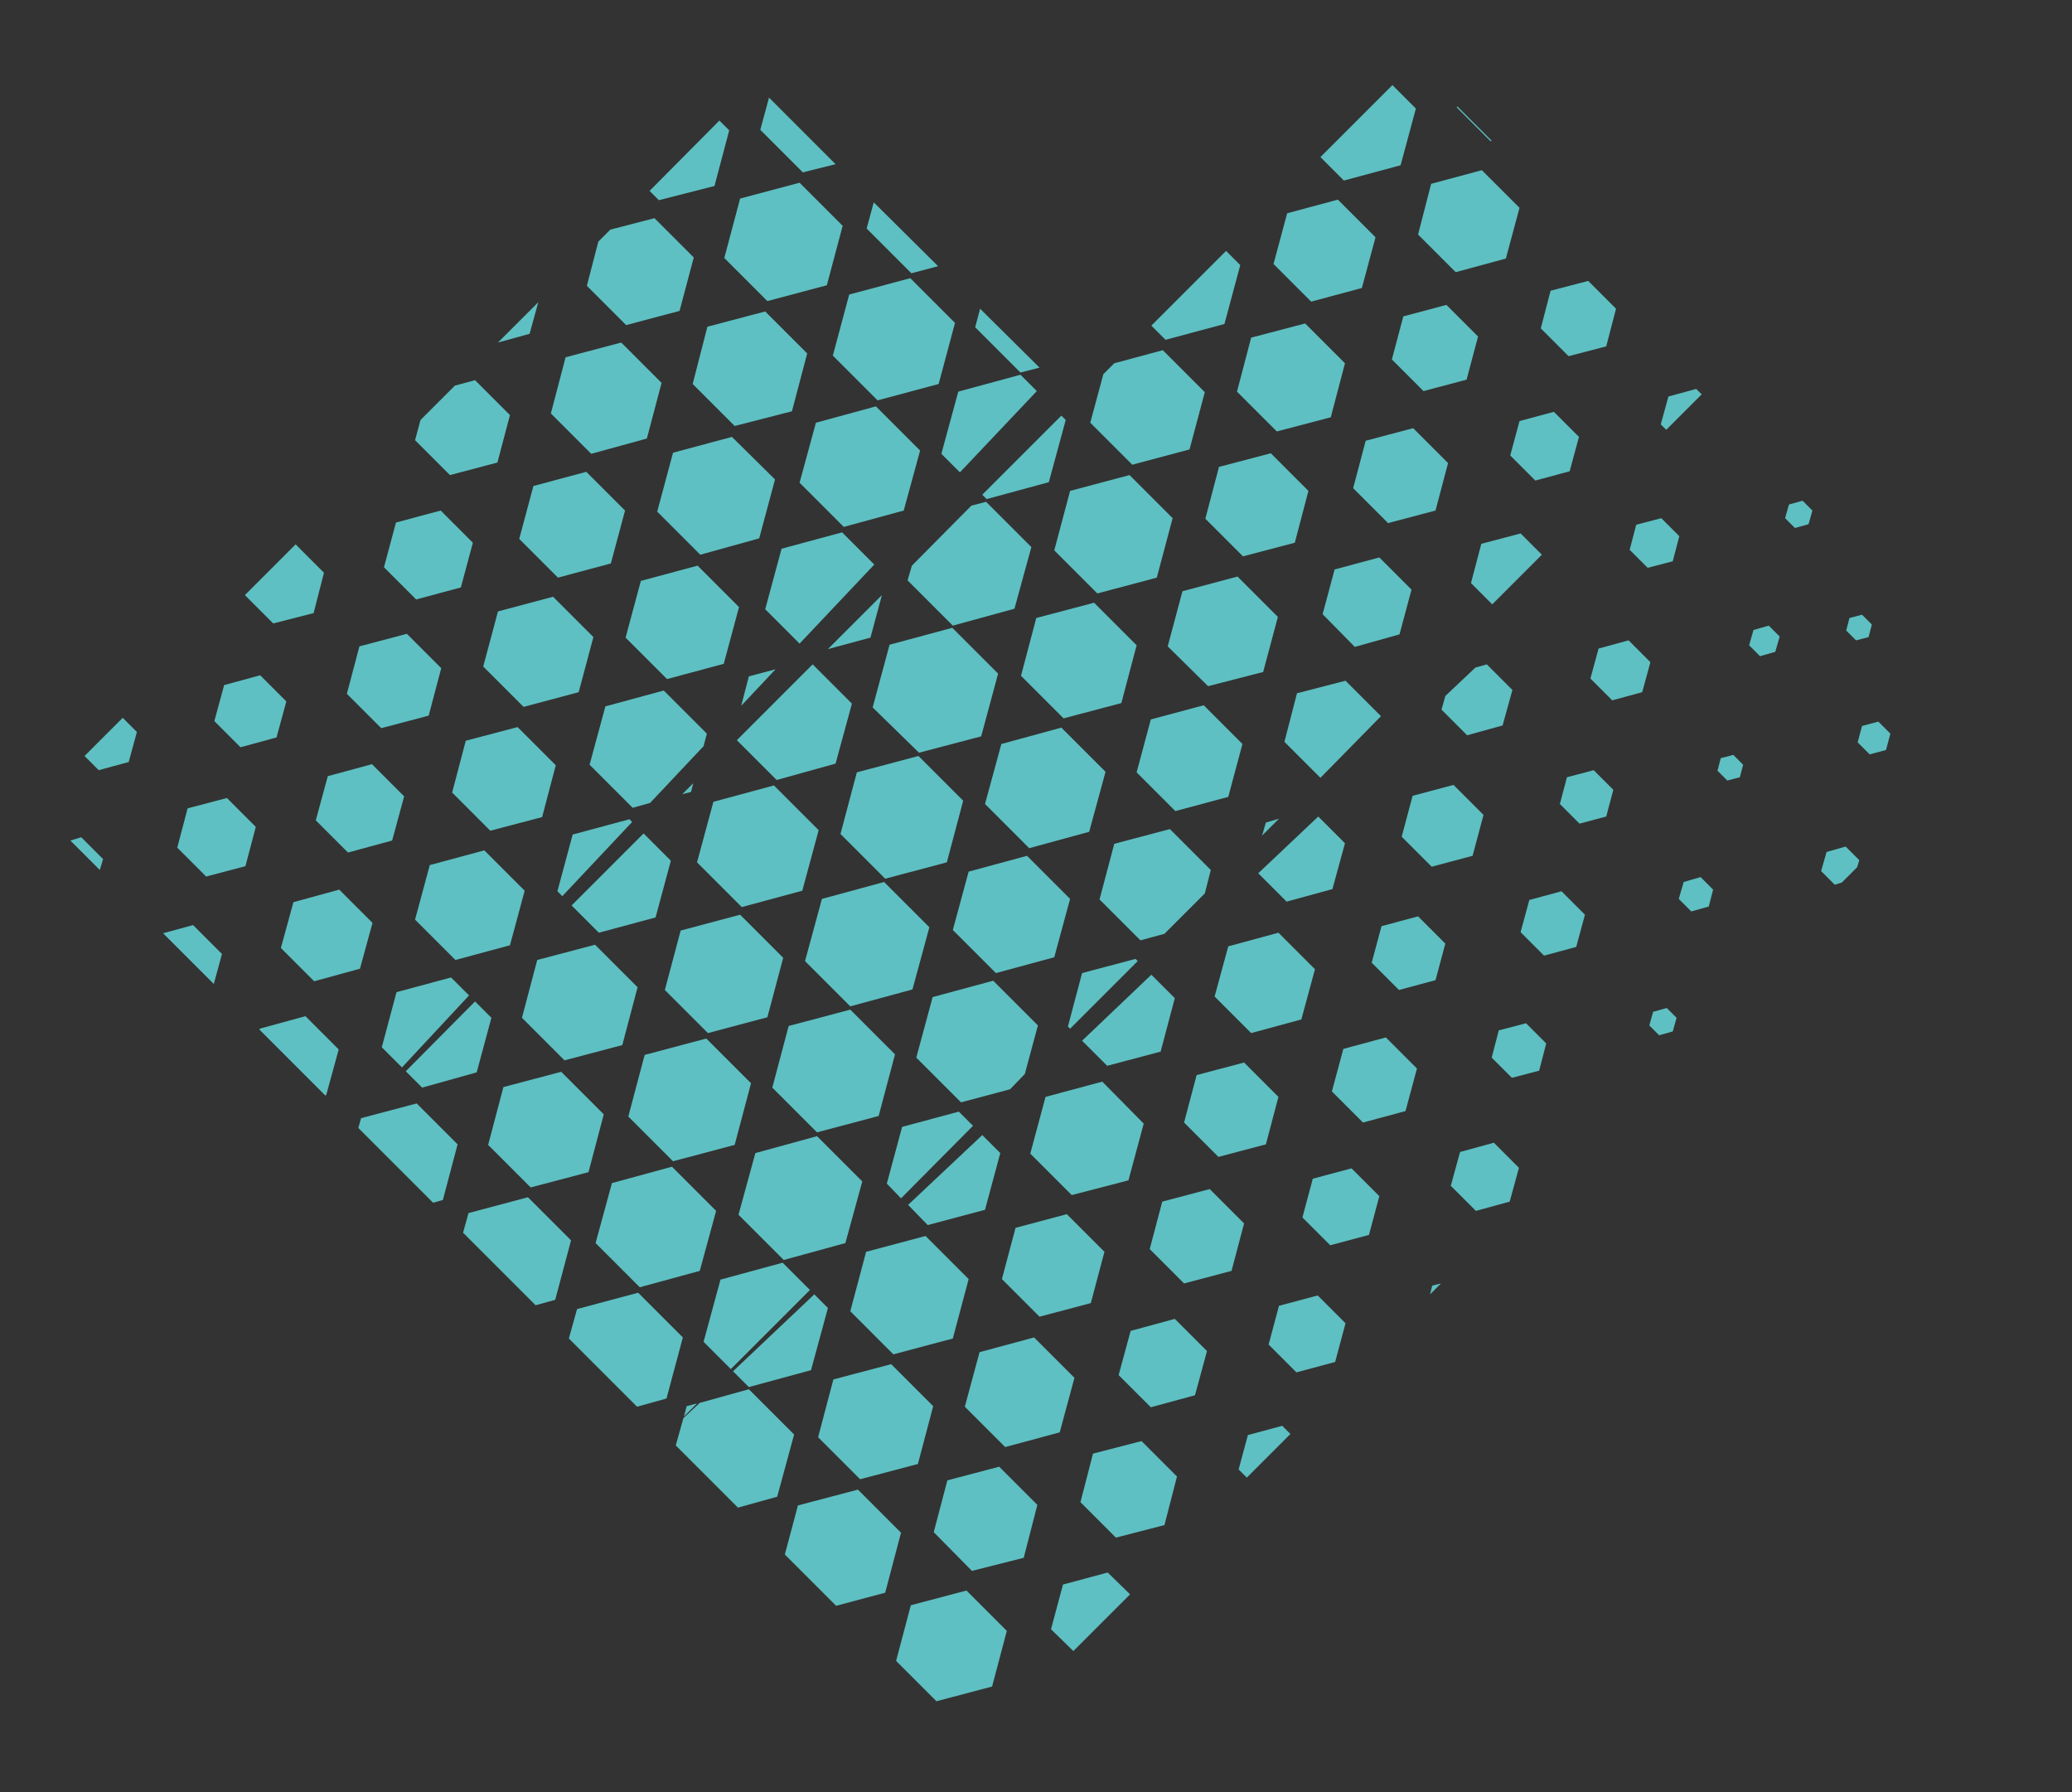 <svg xmlns="http://www.w3.org/2000/svg" xmlns:xlink="http://www.w3.org/1999/xlink" id="Layer_1" x="0px" y="0px" viewBox="0 0 379.9 328.6" style="enable-background:new 0 0 379.9 328.6;" xml:space="preserve"><rect x="0" y="0" width="379.9" height="328.6" fill="#333333" stroke="none"/><style type="text/css">	.st0{fill:#5EC0C2;}	.st1{fill:#FFFFFF;}</style><g>	<polygon class="st0" points="197,252.6 189.6,245.2 179.6,247.9 176.9,257.9 184.3,265.3 194.3,262.6  "></polygon>	<polygon class="st0" points="187.7,285.6 190.2,275.9 183.2,268.9 173.7,271.4 171.2,280.9 178.2,288  "></polygon>	<polygon class="st0" points="168.3,268.4 171.1,257.8 163.4,250.1 152.8,252.9 150,263.5 157.7,271.2  "></polygon>	<polygon class="st0" points="202.5,229.5 195.6,222.6 186.2,225.1 183.7,234.5 190.6,241.4 200,238.9  "></polygon>	<polygon class="st0" points="177.6,234.5 169.7,226.6 158.8,229.5 155.9,240.4 163.8,248.3 174.7,245.4  "></polygon>	<polygon class="st0" points="234.4,201.1 228.1,194.8 219.4,197.1 217.1,205.8 223.4,212.1 232.1,209.8  "></polygon>	<polygon class="st0" points="244.8,249.7 246.7,242.6 241.6,237.5 234.5,239.4 232.6,246.5 237.7,251.6  "></polygon>	<polygon class="st0" points="151.8,239.8 149.3,237.3 134.4,251.4 137.3,254.3 148.7,251.2  "></polygon>	<polygon class="st0" points="213.5,279.6 215.8,270.7 209.3,264.2 200.4,266.5 198.1,275.4 204.6,281.9  "></polygon>	<polygon class="st0" points="221.8,218 213.1,220.3 210.8,229 217.1,235.3 225.8,233 228.1,224.3  "></polygon>	<polygon class="st0" points="314.9,141.3 316.7,143.1 319,142.5 319.6,140.2 317.8,138.4 315.5,139  "></polygon>	<polygon class="st0" points="252.9,219.3 247.8,214.2 240.7,216.1 238.8,223.2 243.9,228.3 251,226.4  "></polygon>	<polygon class="st0" points="137.3,254.7 128.3,257.2 125.3,260 123.9,265 135.3,276.4 142.5,274.4 145.6,263  "></polygon>	<polygon class="st0" points="235.9,165.3 244.3,163 246.6,154.6 241.7,149.7 230.7,160.1  "></polygon>	<polygon class="st0" points="238.6,186.9 241.1,177.7 234.4,171 225.2,173.5 222.7,182.7 229.4,189.4  "></polygon>	<polygon class="st0" points="325.5,119.5 326.3,116.7 324.3,114.7 321.5,115.5 320.7,118.3 322.7,120.3  "></polygon>	<polygon class="st0" points="170.1,224.6 180.6,221.8 183.4,211.4 180.1,208.1 166.5,220.9  "></polygon>	<polygon class="st0" points="203,195.4 212.8,192.8 215.4,183 211.1,178.7 198.4,190.8  "></polygon>	<polygon class="st0" points="211,258 219.1,255.8 221.3,247.7 215.4,241.8 207.3,244 205.1,252.1  "></polygon>	<polygon class="st0" points="191.7,201.1 188.9,211.5 196.5,219.1 206.9,216.4 209.7,206 202.1,198.3  "></polygon>	<polygon class="st0" points="343.2,114.5 341.4,112.7 339.1,113.3 338.5,115.6 340.3,117.4 342.6,116.8  "></polygon>	<polygon class="st0" points="184.6,299 177.2,291.6 167,294.3 164.3,304.5 171.7,311.9 181.9,309.2  "></polygon>	<polygon class="st0" points="203.1,288.3 194.9,290.5 192.7,298.7 196.8,302.7 207.2,292.3  "></polygon>	<polygon class="st0" points="165.2,281 157.3,273.1 146.3,276 143.9,285 153.3,294.4 162.3,292  "></polygon>	<polygon class="st0" points="235.1,261.4 228.8,263.1 227.1,269.4 228.6,270.9 236.6,262.9  "></polygon>	<polygon class="st0" points="264.3,130.1 269,134.8 275.5,133 277.3,126.5 272.6,121.8 270.5,122.4 265,127.6  "></polygon>	<polygon class="st0" points="341.4,133.1 340.6,136.1 342.8,138.3 345.8,137.5 346.6,134.5 344.4,132.3  "></polygon>	<polygon class="st0" points="340.9,157.7 338.4,155.2 334.9,156.2 333.9,159.7 336.4,162.2 337.7,161.8 340.5,159  "></polygon>	<polygon class="st0" points="313.3,166.2 314.1,163.1 311.8,160.8 308.7,161.7 307.8,164.8 310.1,167.1  "></polygon>	<polygon class="st0" points="262.2,237.3 264.2,235.3 262.6,235.7  "></polygon>	<polygon class="st0" points="259.8,195.9 254.1,190.2 246.3,192.3 244.2,200.1 249.9,205.8 257.7,203.7  "></polygon>	<polygon class="st0" points="332.3,93.6 330.5,91.8 328,92.5 327.3,95 329.1,96.8 331.6,96.1  "></polygon>	<polygon class="st0" points="304.6,95 300,96.2 298.8,100.8 302.1,104.1 306.7,102.9 307.9,98.3  "></polygon>	<polygon class="st0" points="283.5,191.3 279.8,187.6 274.8,188.9 273.5,193.9 277.2,197.6 282.2,196.3  "></polygon>	<polygon class="st0" points="276.8,220.3 278.5,214.1 273.9,209.5 267.7,211.2 266,217.4 270.6,222  "></polygon>	<polygon class="st0" points="265,173 260,168 253.3,169.8 251.5,176.5 256.5,181.5 263.2,179.7  "></polygon>	<polygon class="st0" points="272,149.4 266.5,143.9 259,145.9 257,153.4 262.5,158.9 270,156.9  "></polygon>	<polygon class="st0" points="302.6,121.4 298.6,117.4 293.1,118.9 291.6,124.4 295.6,128.4 301.1,126.9  "></polygon>	<polygon class="st0" points="306.7,189.1 307.4,186.6 305.6,184.8 303.1,185.5 302.4,188 304.2,189.8  "></polygon>	<polygon class="st0" points="290.6,167.7 286.3,163.4 280.4,165 278.8,170.9 283.1,175.2 289,173.6  "></polygon>	<polygon class="st0" points="295.8,144.8 292.2,141.2 287.3,142.5 286,147.4 289.6,151 294.5,149.7  "></polygon></g><g>	<polygon class="st0" points="117.5,106.5 114.7,116.9 122.3,124.5 132.7,121.7 135.5,111.3 127.9,103.7  "></polygon>	<polygon class="st0" points="135.9,129.4 142.2,122.7 137.3,124  "></polygon>	<polygon class="st0" points="146.6,88.5 154.7,96.6 165.7,93.6 168.7,82.6 160.6,74.5 149.6,77.5  "></polygon>	<polygon class="st0" points="140.3,111.7 146.6,118 160.3,103.5 154.4,97.6 143.3,100.6  "></polygon>	<polygon class="st0" points="147.2,31.6 153.2,30.1 141,17.9 139.4,23.8  "></polygon>	<polygon class="st0" points="127,70.4 134.7,78.1 145.2,75.4 148,64.8 140.3,57.1 129.7,59.9  "></polygon>	<polygon class="st0" points="140.7,55.2 151.6,52.3 154.5,41.4 146.6,33.5 135.7,36.4 132.8,47.3  "></polygon>	<polygon class="st0" points="108.1,140.2 116,148.1 119.2,147.2 129,136.8 129.6,134.5 121.7,126.6 111,129.5  "></polygon>	<polygon class="st0" points="34.4,148.2 32.5,155.4 37.8,160.7 45,158.8 46.9,151.6 41.6,146.3  "></polygon>	<polygon class="st0" points="66,177.6 68.3,169.2 62.2,163.1 53.8,165.4 51.5,173.8 57.6,179.9  "></polygon>	<polygon class="st0" points="78.8,158.6 76.1,168.6 83.5,176 93.5,173.3 96.2,163.3 88.8,155.9  "></polygon>	<polygon class="st0" points="52.5,128.6 47.7,123.8 41.1,125.6 39.3,132.2 44.1,137 50.7,135.2  "></polygon>	<polygon class="st0" points="120.5,93.8 128.4,101.7 139.2,98.7 142.1,87.9 134.2,80.1 123.4,83  "></polygon>	<polygon class="st0" points="167.1,50.1 172,48.8 160.2,37.1 158.9,41.9  "></polygon>	<polygon class="st0" points="187.1,68.3 190.6,67.4 179.7,56.6 178.8,60  "></polygon>	<polygon class="st0" points="187.1,68.7 175.7,71.8 172.6,83.2 176,86.6 190.1,71.7  "></polygon>	<polygon class="st0" points="115.4,150.2 105,153 102.2,163.4 103.1,164.3 115.9,150.7  "></polygon>	<polygon class="st0" points="160.9,73.4 172.1,70.4 175.1,59.2 166.9,51 155.7,54 152.7,65.2  "></polygon>	<polygon class="st0" points="107.6,52.4 114.8,59.6 124.6,57 127.2,47.2 120,40 111.9,42.1 109.7,44.3  "></polygon>	<polygon class="st0" points="76.1,80.7 82.5,87.1 91.2,84.8 93.5,76.1 87.1,69.7 83.4,70.7 77.1,77  "></polygon>	<polygon class="st0" points="18.1,141.2 23.6,139.7 25.1,134.2 22.5,131.6 15.5,138.6  "></polygon>	<polygon class="st0" points="98.7,55.4 91.3,62.8 97.1,61.2  "></polygon>	<polygon class="st0" points="50.1,114.3 57.5,112.4 59.4,105 54.2,99.8 44.9,109.1  "></polygon>	<polygon class="st0" points="18.3,159.5 18.9,157.5 14.9,153.5 12.9,154.1  "></polygon>	<polygon class="st0" points="62.1,192.4 56,186.3 47.6,188.6 47.6,188.8 59.6,200.8 59.8,200.8  "></polygon>	<polygon class="st0" points="40.7,174.9 35.4,169.6 29.9,171.1 39.2,180.4  "></polygon>	<polygon class="st0" points="72.6,95.8 70.4,104 76.3,109.9 84.5,107.7 86.7,99.5 80.8,93.6  "></polygon>	<polygon class="st0" points="88.6,122.2 96,129.6 106.1,126.9 108.8,116.8 101.4,109.4 91.3,112.1  "></polygon>	<polygon class="st0" points="82.9,145.3 89.9,152.3 99.4,149.8 101.9,140.3 94.9,133.3 85.4,135.8  "></polygon>	<polygon class="st0" points="120.8,36.7 131,34.1 133.7,23.9 131.9,22.1 119.1,35  "></polygon>	<polygon class="st0" points="103.7,65.5 101,75.8 108.4,83.2 118.6,80.4 121.3,70.2 113.9,62.8  "></polygon>	<polygon class="st0" points="95.2,98.8 102.3,105.9 112,103.3 114.6,93.6 107.5,86.5 97.8,89.1  "></polygon>	<polygon class="st0" points="63.6,127.2 69.9,133.5 78.6,131.2 80.9,122.5 74.6,116.2 65.9,118.5  "></polygon>	<polygon class="st0" points="82.7,179.2 72.7,181.9 70,192 73.7,195.7 86,182.5  "></polygon>	<polygon class="st0" points="57.9,150.4 63.8,156.3 71.9,154.1 74.1,146 68.2,140.1 60.1,142.3  "></polygon></g><g>	<polygon class="st1" points="-458.8,44.7 -460.9,42.6 -460.4,42.3 -458.2,44.4  "></polygon></g><g>	<polygon class="st0" points="161.1,204.6 164.1,193.3 155.9,185.1 144.6,188.1 141.6,199.4 149.8,207.6  "></polygon>	<polygon class="st0" points="170.4,170 162.1,161.7 150.7,164.8 147.6,176.2 155.9,184.5 167.3,181.4  "></polygon>	<polygon class="st0" points="208.2,175.8 198.4,178.4 195.8,188.2 196.2,188.6 208.6,176.2  "></polygon>	<polygon class="st0" points="147.1,163.3 150.1,152.2 141.9,144 130.8,147 127.8,158.1 136,166.3  "></polygon>	<polygon class="st0" points="121.9,181.5 129.8,189.4 140.7,186.5 143.6,175.6 135.7,167.7 124.8,170.6  "></polygon>	<polygon class="st0" points="214.5,152 204.3,154.7 201.6,164.9 209.1,172.4 213.5,171.2 220.9,163.8 222,159.5  "></polygon>	<polygon class="st0" points="211,131.9 208.4,141.6 215.5,148.7 225.2,146.1 227.8,136.4 220.7,129.3  "></polygon>	<polygon class="st0" points="120.2,168.2 123,157.8 118,152.8 104.8,166 109.8,171  "></polygon>	<polygon class="st0" points="126.7,145.2 127.1,143.6 125.1,145.6  "></polygon>	<polygon class="st0" points="207.1,87.1 196.2,90 193.3,100.9 201.2,108.8 212.1,105.9 215,95  "></polygon>	<polygon class="st0" points="153.2,140 156.2,129 149,121.8 135.1,135.7 142.4,143  "></polygon>	<polygon class="st0" points="220.9,71.9 213.2,64.2 204.3,66.6 202.3,68.6 199.9,77.5 207.6,85.2 218.1,82.4  "></polygon>	<polygon class="st0" points="281.5,88.1 287.8,86.4 289.5,80.1 284.9,75.5 278.6,77.2 276.9,83.5  "></polygon>	<polygon class="st0" points="182.1,179.8 171,182.8 168,193.9 176.2,202.1 185.2,199.7 187.9,196.9 190.3,188  "></polygon>	<polygon class="st0" points="180.9,91.5 192.3,88.4 195.4,77 194.6,76.2 180.1,90.7  "></polygon>	<polygon class="st0" points="208.4,118.3 200.6,110.5 190,113.3 187.2,123.9 195,131.7 205.6,128.9  "></polygon>	<polygon class="st0" points="213.7,62.3 224.5,59.4 227.4,48.6 224.8,46 211.1,59.7  "></polygon>	<polygon class="st0" points="114.1,191.6 116.9,181 109.1,173.2 98.5,176 95.7,186.6 103.5,194.4  "></polygon>	<polygon class="st0" points="262.4,33.7 260,43 266.9,49.9 276.1,47.4 278.6,38.1 271.7,31.2  "></polygon>	<polygon class="st0" points="174.7,114.7 186,111.6 189.1,100.3 180.8,92 178.1,92.7 167.2,103.7 166.4,106.4  "></polygon>	<polygon class="st0" points="193.3,175.5 196.2,164.8 188.3,156.9 177.6,159.8 174.7,170.5 182.6,178.4  "></polygon>	<polygon class="st0" points="202.7,141.5 194.6,133.4 183.6,136.4 180.6,147.4 188.7,155.5 199.7,152.5  "></polygon>	<polygon class="st0" points="159.6,116.9 161.7,109.1 151.8,119  "></polygon>	<polygon class="st0" points="162.3,161.1 173.6,158.1 176.6,146.8 168.4,138.6 157.1,141.6 154.1,152.9  "></polygon>	<polygon class="st0" points="163.1,118.2 160,129.7 168.5,138 179.9,135 183,123.5 174.6,115.1  "></polygon>	<polygon class="st0" points="134.7,209.9 137.7,198.6 129.5,190.4 118.2,193.4 115.2,204.7 123.4,212.9  "></polygon>	<polygon class="st0" points="83.9,209.8 76.4,202.3 66.2,205 65.7,206.8 79.4,220.5 81.2,220  "></polygon>	<polygon class="st0" points="104.7,227.4 96.8,219.5 85.9,222.4 84.9,226 98.2,239.3 101.8,238.3  "></polygon>	<polygon class="st0" points="265.2,55.9 257.3,58 255.2,65.9 261,71.7 268.9,69.6 271,61.7  "></polygon>	<polygon class="st0" points="143.5,231.5 132.1,234.6 129,246 134,251 148.5,236.5  "></polygon>	<polygon class="st0" points="125.2,245.2 117,237 105.8,240 104.3,245.4 116.8,257.9 122.2,256.4  "></polygon>	<polygon class="st0" points="237.8,127.1 235.5,136 242.1,142.6 253.2,131.3 246.7,124.8  "></polygon>	<polygon class="st0" points="271.6,99.7 269.7,106.9 273.6,110.8 282.7,101.7 278.8,97.8  "></polygon>	<polygon class="st0" points="267.1,19.7 273.3,25.9 273.5,25.8 267.2,19.5  "></polygon>	<polygon class="st0" points="305.9,72.7 304.5,77.8 305.5,78.8 312,72.3 311,71.3  "></polygon>	<polygon class="st0" points="155,227.9 158.1,216.6 149.8,208.3 138.5,211.4 135.4,222.7 143.7,231  "></polygon>	<polygon class="st0" points="128.3,233 131.3,222 123.2,213.9 112.2,216.9 109.2,227.9 117.3,236  "></polygon>	<polygon class="st0" points="284.3,53.3 282.5,60.2 287.6,65.3 294.5,63.5 296.3,56.6 291.2,51.5  "></polygon>	<polygon class="st0" points="125.9,257.8 125.4,259.7 127.8,257.3  "></polygon>	<polygon class="st0" points="239.9,90 233,83.1 223.5,85.6 221,95.1 227.9,102 237.4,99.5  "></polygon>	<polygon class="st0" points="246.6,66.6 239.3,59.3 229.4,61.9 226.8,71.8 234.1,79.1 244,76.5  "></polygon>	<polygon class="st0" points="216.8,108.4 214.1,118.5 221.5,125.8 231.6,123.2 234.3,113.1 226.9,105.7  "></polygon>	<polygon class="st0" points="175.8,203.8 165.4,206.6 162.6,217 165.2,219.7 178.4,206.4  "></polygon>	<polygon class="st0" points="231.4,153.2 234.5,150.1 232.1,150.8  "></polygon>	<polygon class="st0" points="256.6,116.3 258.8,108.1 252.9,102.2 244.7,104.4 242.5,112.6 248.4,118.6  "></polygon>	<polygon class="st0" points="259.6,19.9 255.3,15.6 242.1,28.8 246.4,33.1 256.8,30.3  "></polygon>	<polygon class="st0" points="87.4,196.6 90.1,186.6 87.1,183.6 74.4,196.4 77.4,199.4  "></polygon>	<polygon class="st0" points="265.5,84.9 259.1,78.5 250.4,80.8 248.1,89.5 254.5,95.9 263.2,93.6  "></polygon>	<polygon class="st0" points="236,39.1 233.5,48.4 240.4,55.3 249.7,52.8 252.2,43.5 245.3,36.6  "></polygon>	<polygon class="st0" points="107.9,214.9 110.7,204.3 102.9,196.5 92.3,199.3 89.5,209.9 97.3,217.7  "></polygon></g></svg>